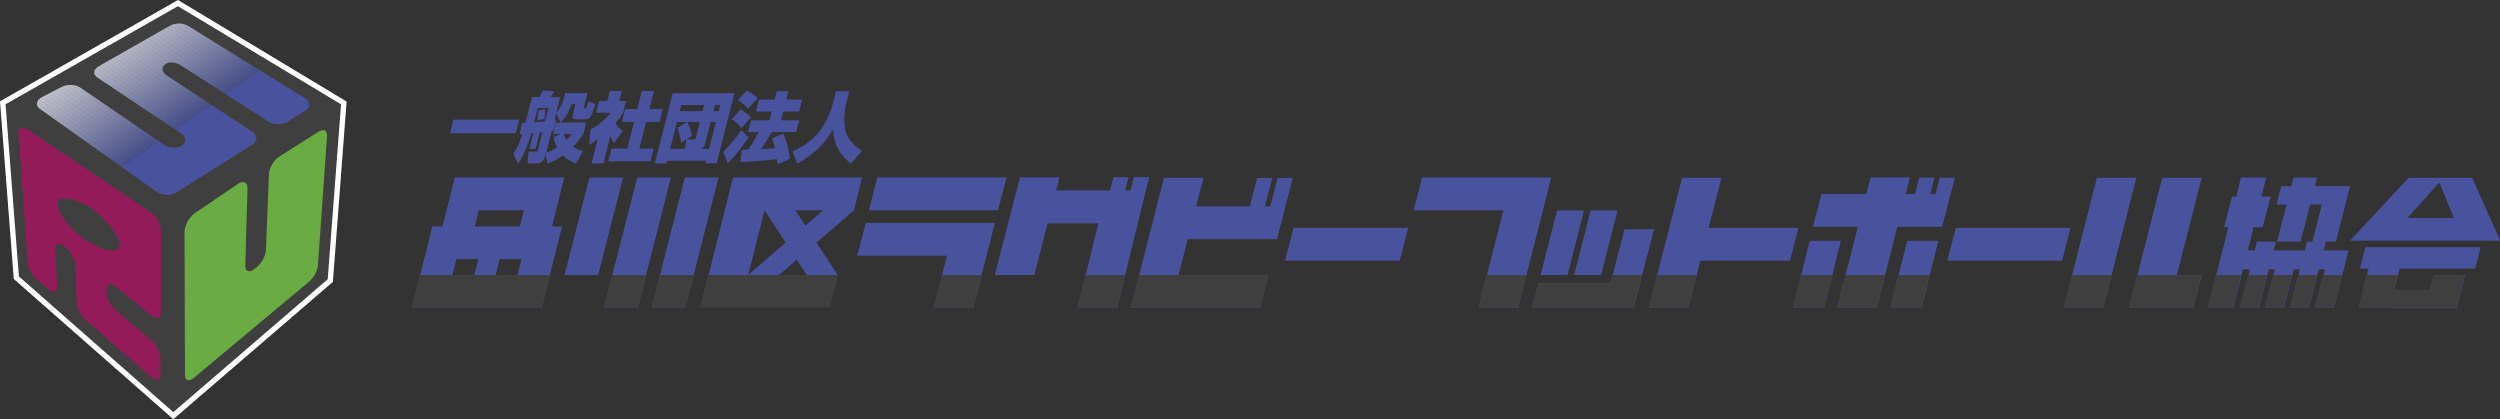 <?xml version="1.0" encoding="UTF-8"?><svg id="_レイヤー_2" xmlns="http://www.w3.org/2000/svg" xmlns:xlink="http://www.w3.org/1999/xlink" viewBox="0 0 400.89 67.22"><rect x="0" y="0" width="400.89" height="67.22" fill="#333333" stroke="none"/><defs><style>.cls-1{fill:none;}.cls-2{clip-path:url(#clippath);}.cls-3{fill:#f3f4f9;}.cls-4{fill:#f6f6fa;}.cls-5{fill:#f7f7fb;}.cls-6{fill:#f2f3f8;}.cls-7{fill:#f9f9fc;}.cls-8{fill:#f8f8fb;}.cls-9{fill:#6a72af;}.cls-10{fill:#6971ae;}.cls-11{fill:#6870ae;}.cls-12{fill:#6770ad;}.cls-13{fill:#eeeff6;}.cls-14{fill:#ebecf4;}.cls-15{fill:#eaebf4;}.cls-16{fill:#e9eaf3;}.cls-17{fill:#e6e7f1;}.cls-18{fill:#f4f5f9;}.cls-19{fill:#f5f5fa;}.cls-20{fill:#fcfcfd;}.cls-21{fill:#e7e8f2;}.cls-22{fill:#e3e4f0;}.cls-23{fill:#e8e9f3;}.cls-24{fill:#edeef5;}.cls-25{fill:#fff;}.cls-26{fill:#f0f1f7;}.cls-27{fill:#f1f2f7;}.cls-28{fill:#ecedf5;}.cls-29{fill:#fefefe;}.cls-30{fill:#fafafc;}.cls-31{fill:#fbfbfd;}.cls-32{fill:#e5e6f1;}.cls-33{fill:#e2e3ef;}.cls-34{fill:#eff0f6;}.cls-35{fill:#e4e5f0;}.cls-36{fill:#fdfdfe;}.cls-37{fill:#9197c4;}.cls-38{fill:#931b59;}.cls-39{fill:#6b73af;}.cls-40{fill:#7e85ba;}.cls-41{fill:#8188bb;}.cls-42{fill:#7d84b9;}.cls-43{fill:#656eac;}.cls-44{fill:#999fc8;}.cls-45{fill:#979dc7;}.cls-46{fill:#969cc7;}.cls-47{fill:#6bab43;}.cls-48{fill:#7c83b9;}.cls-49{fill:#989ec8;}.cls-50{fill:#6c74b0;}.cls-51{fill:#7f86ba;}.cls-52{fill:#9ca2ca;}.cls-53{fill:#a1a7cd;}.cls-54{fill:#a0a6cc;}.cls-55{fill:#9298c5;}.cls-56{fill:#9fa5cc;}.cls-57{fill:#848bbd;}.cls-58{fill:#9399c5;}.cls-59{fill:#b4b8d6;}.cls-60{fill:#b5b9d7;}.cls-61{fill:#b7bbd8;}.cls-62{fill:#8a91c0;}.cls-63{fill:#b8bcd9;}.cls-64{fill:#9da3ca;}.cls-65{fill:#8b92c1;}.cls-66{fill:#9ea4cb;}.cls-67{fill:#8f96c3;}.cls-68{fill:#c2c5de;}.cls-69{fill:#b3b7d6;}.cls-70{fill:#9096c3;}.cls-71{fill:#c1c4dd;}.cls-72{fill:#b6bad7;}.cls-73{fill:#666fad;}.cls-74{fill:#737bb4;}.cls-75{fill:#babdda;}.cls-76{fill:#b9bcd9;}.cls-77{fill:#8d94c2;}.cls-78{fill:#8e95c2;}.cls-79{fill:#8c93c1;}.cls-80{fill:#858cbd;}.cls-81{fill:#ced0e4;}.cls-82{fill:#cdcfe4;}.cls-83{fill:#abafd2;}.cls-84{fill:#a6aacf;}.cls-85{fill:#a9add0;}.cls-86{fill:#b2b6d5;}.cls-87{fill:#bcbfdb;}.cls-88{fill:#afb3d4;}.cls-89{fill:#adb1d3;}.cls-90{fill:#b0b4d4;}.cls-91{fill:#d8daea;}.cls-92{fill:#bfc2dc;}.cls-93{fill:#b1b5d5;}.cls-94{fill:#a5a9ce;}.cls-95{fill:#aeb2d3;}.cls-96{fill:#bbbeda;}.cls-97{fill:#aaaed1;}.cls-98{fill:#a7abcf;}.cls-99{fill:#bdc0db;}.cls-100{fill:#c0c3dd;}.cls-101{fill:#bec1dc;}.cls-102{fill:#cccfe3;}.cls-103{fill:#cacde2;}.cls-104{fill:#c9cce2;}.cls-105{fill:#d0d2e6;}.cls-106{fill:#c7cae1;}.cls-107{fill:#dee0ed;}.cls-108{fill:#dddfed;}.cls-109{fill:#cbcee3;}.cls-110{fill:#d2d4e7;}.cls-111{fill:#d1d3e6;}.cls-112{fill:#cfd1e5;}.cls-113{fill:#c3c6df;}.cls-114{fill:#c4c7df;}.cls-115{fill:#d6d8e9;}.cls-116{fill:#dfe1ee;}.cls-117{fill:#dcdeec;}.cls-118{fill:#dbddec;}.cls-119{fill:#dadceb;}.cls-120{fill:#d9dbea;}.cls-121{fill:#d4d6e8;}.cls-122{fill:#d7d9e9;}.cls-123{fill:#acb0d2;}.cls-124{fill:#d3d5e7;}.cls-125{fill:#c6c9e0;}.cls-126{fill:#c5c8e0;}.cls-127{fill:#e1e2ef;}.cls-128{fill:#e0e2ee;}.cls-129{fill:#c8cbe1;}.cls-130{fill:#d5d7e8;}.cls-131{fill:#a8acd0;}.cls-132{fill:#3f3f3f;}.cls-133{fill:#8990c0;}.cls-134{fill:#a3a9ce;}.cls-135{fill:#6e76b1;}.cls-136{fill:#9ba1c9;}.cls-137{fill:#7078b2;}.cls-138{fill:#7179b3;}.cls-139{fill:#949ac6;}.cls-140{fill:#6f77b2;}.cls-141{fill:#a2a8cd;}.cls-142{fill:#959bc6;}.cls-143{fill:#545da3;}.cls-144{fill:#535da2;}.cls-145{fill:#868dbe;}.cls-146{fill:#878ebf;}.cls-147{fill:#888fbf;}.cls-148{fill:#6d75b0;}.cls-149{fill:#9aa0c9;}.cls-150{fill:#8087bb;}.cls-151{fill:#555ea3;}.cls-152{fill:#626bab;}.cls-153{fill:#646dac;}.cls-154{fill:#5b64a7;}.cls-155{fill:#5a63a6;}.cls-156{fill:#5962a6;}.cls-157{fill:#565fa4;}.cls-158{fill:#636cab;}.cls-159{fill:#5c65a7;}.cls-160{fill:#4a549e;}.cls-161{fill:#5861a5;}.cls-162{fill:#5760a5;}.cls-163{fill:#8289bc;}.cls-164{fill:#616aaa;}.cls-165{fill:#6069a9;}.cls-166{fill:#5f68a9;}.cls-167{fill:#5d66a8;}.cls-168{fill:#49529d;}.cls-169{fill:#49539d;}.cls-170{fill:#747cb4;}.cls-171{fill:#7981b7;}.cls-172{fill:#767eb5;}.cls-173{fill:#7880b6;}.cls-174{fill:#4b559e;}.cls-175{fill:#5e67a8;}.cls-176{fill:#727ab3;}.cls-177{fill:#4c569f;}.cls-178{fill:#525ca2;}.cls-179{fill:#777fb6;}.cls-180{fill:#838abc;}.cls-181{fill:#505aa1;}.cls-182{fill:#4f59a0;}.cls-183{fill:#757db5;}.cls-184{fill:#7a82b8;}.cls-185{fill:#4d579f;}.cls-186{fill:#515ba1;}.cls-187{fill:#4e58a0;}.cls-188{fill:#7b83b8;}.cls-189{clip-path:url(#clippath-1);}</style><clipPath id="clippath"><path class="cls-1" d="m28.68,3.78c-.13,0-.26,0-.39.03-.13.02-.26.04-.38.07-.12.03-.25.07-.36.11-.12.05-.23.1-.33.16l-11.36,6.47c-.22.12-.39.26-.52.42s-.2.31-.22.48c-.02.16,0,.33.09.48.08.15.22.3.41.42l13.52,9.05c.21.14.36.3.45.47.1.17.14.36.13.54-.01.18,0,.28-.19.54-.19.26-.46.42-.82.57-.14.03-.28.06-.42.07-.14.02-.29.02-.43.02-.14,0-.29-.01-.43-.03-.14-.02-.28-.05-.41-.09-.13-.04-.26-.08-.38-.14-.12-.05-.23-.12-.33-.19l-13.51-9.23c-.09-.06-.2-.12-.31-.17-.11-.05-.23-.09-.35-.12-.12-.03-.25-.06-.38-.07-.13-.02-.27-.02-.4-.02-.14,0-.27,0-.41.02-.14.02-.27.04-.41.07-.13.03-.26.07-.39.12-.13.05-.25.1-.36.16l-3.07,1.6c-.23.13-.41.27-.55.43-.13.16-.21.33-.24.49-.03.17,0,.34.07.5.08.16.21.31.4.44l18.71,13.31c.11.08.22.15.34.2.12.06.25.11.39.15.14.04.28.07.42.09.14.02.29.04.44.04.15,0,.3,0,.44-.02.15-.02.29-.04.43-.07.14-.03.28-.08.41-.13.13-.05.26-.12.37-.19l12.11-7.64c.22-.14.38-.3.49-.48.11-.17.17-.36.17-.54,0-.19-.05-.37-.15-.55-.11-.17-.26-.34-.48-.48l-13.75-9.03-.06-.04s-1.19-.82-.3-1.66c1.02-.96,2.62.06,2.62.06l.06.03,13.96,8.99c.11.07.22.13.34.18.12.05.25.1.38.13.13.04.27.06.41.08.14.02.28.03.42.03.14,0,.28,0,.42-.02.14-.02.27-.04.41-.07.13-.03.26-.08.38-.13.12-.05.23-.11.34-.18l2.87-1.77c.21-.14.36-.29.46-.46.1-.17.15-.35.14-.52,0-.18-.06-.36-.17-.52-.11-.17-.27-.32-.48-.46L30.1,4.12c-.1-.06-.2-.11-.31-.15-.11-.04-.23-.08-.35-.11-.12-.03-.24-.05-.37-.06-.12-.01-.24-.02-.36-.02,0,0-.02,0-.03,0"/></clipPath><clipPath id="clippath-1"><polygon class="cls-1" points="35.06 -16.73 62.57 22.12 20.43 51.77 -7.08 12.92 35.06 -16.73"/></clipPath></defs><g id="_メニュー社名"><g><g><path class="cls-168" d="m72.71,19.19h10.55l-.55,2.18h-10.55l.55-2.18Z"/><path class="cls-168" d="m89.85,21.48h-1.12l.46-1.83h4.81l-.46,1.83c-.42.62-.91,1.32-1.64,2.05.67.44,1.23.59,1.62.68l-1.15,2.01c-.53-.2-1.29-.52-2.11-1.29-.99.71-1.88,1.09-2.45,1.31l-.35-1.45-.08.31c-.14.55-.53,1.1-1.31,1.1h-1.48l.18-1.89h1.18c.19,0,.24-.02.31-.29l.72-2.83c-.13.01-.31.04-.42.05l-.67,2.65h-1.01l.65-2.55c-.07.01-.24.04-.34.04-.09.32-.26.87-.46,1.42-.4,1.13-.92,2.44-1.65,3.44l-.79-1.59c.28-.4.91-1.32,1.48-3.15-.13.01-.3.02-.43.04l.37-1.81c.1,0,.39-.01.54-.02l1.05-4.14h1.25c.13-.22.36-.79.46-1.05l1.85.13c-.23.41-.36.62-.56.92h1.52l-.62,2.47c.64-.63,1.02-1.48,1.22-2.27l.22-.85h3.58l-.55,2.18c-.06.26-.03.26.18.26.17,0,.18-.01.5-1.11l1.16.46c-.73,2.06-.87,2.44-1.76,2.44h-1.4c-.7,0-.56-.56-.49-.83l.42-1.66h-.61c-.25.71-.78,2.03-1.78,2.98l-.7-1.48-.29,1.16c.09,0,.2-.02.31-.05l-.42,1.65s-.26.06-.31.06l-.89,3.5c.89-.31,1.4-.62,1.74-.83-.4-.74-.51-1.35-.57-1.7l1.13-.45Zm-4.21-1.88c1.08-.06,1.18-.07,1.78-.13l.55-2.17h-1.74l-.58,2.31Zm.49-.27c.03-.17.18-.94.17-1.61l1.11-.21c.01.66,0,.94-.07,1.57l-1.21.24Zm4.29,2.15c.13.49.26.76.4.98.49-.48.69-.73.88-.98h-1.28Z"/></g><g><path class="cls-168" d="m96.77,26.2h-1.91l.98-3.87c-.61.45-1,.7-1.37.93l.2-2.47c1.38-.74,2.69-1.94,3.26-2.71h-2.34l.48-1.88h1.32l.41-1.61h1.91l-.41,1.61h1.1l-.48,1.88c-.26.43-.5.82-1.22,1.65.41.71.87,1.05,1.18,1.28l-1.42,1.93c-.17-.26-.4-.6-.59-1.11l-1.11,4.37Zm6.15-11.61h1.94l-.73,2.89h2.14l-.52,2.07h-2.14l-1.08,4.28h2.28l-.52,2.04h-6.74l.52-2.04h2.52l1.08-4.28h-1.94l.52-2.07h1.94l.73-2.89Z"/><path class="cls-168" d="m107.87,14.95h9.9l-2.85,11.25h-1.81l.11-.44h-6.24l-.11.44h-1.85l2.85-11.25Zm2.29,4.6h-1.61l-1.09,4.31h2.42l.18-1.49h1.09c.34,0,.39-.21.43-.34l.63-2.48h-1.99c.31.61.6,1.48.75,2.25l-1.75,1.07c-.07-.5-.33-1.76-.6-2.36l1.56-.96Zm2.49-1.73l.25-.98h-3.66l-.25.98h3.66Zm.46,5.13c-.1.39-.34.74-.73.92h1.32l1.09-4.31h-.83l-.86,3.39Zm2.12-5.13l.25-.98h-.83l-.25.98h.83Z"/><path class="cls-168" d="m120.05,22.01c-1.76,2.56-2.71,3.59-3.36,4.19l-.72-1.85c1.18-1.16,2.28-2.56,2.93-3.47l1.15,1.13Zm-1.33-4.47c.27.1,1.21.7,1.67,1.32l-1.5,1.65c-.16-.18-.74-.89-1.55-1.38l1.39-1.59Zm1.02-3c.26.11,1.38.76,1.75,1.21l-1.53,1.67c-.46-.54-1.03-1-1.63-1.34l1.41-1.54Zm4,6.64c-.68,1.2-.9,1.53-1.71,2.75.14,0,1.96-.13,2.22-.15-.17-.88-.35-1.31-.46-1.54l1.79-.84c.61,1.26.96,2.93,1.08,4.06l-1.99.89c-.02-.2-.03-.35-.1-.83-1.63.23-4.25.4-5.86.46l.26-1.94c.06,0,.87-.04,1.02-.04.5-.73,1.09-1.7,1.69-2.83h-1.72l.48-1.88h2.94l.36-1.4h-2.52l.49-1.93h2.52l.34-1.34h1.86l-.34,1.34h2.54l-.49,1.93h-2.54l-.36,1.4h2.91l-.48,1.88h-3.93Z"/><path class="cls-168" d="m134.06,14.62h2.13l-.51,2.03c-.09.37-.55,2.59-.08,4.38.46,1.71,1.93,2.72,2.63,3.17l-1.76,2.03c-1.95-1.42-2.72-3.21-2.91-5.47-.43.79-1.87,3.39-5.71,5.47l-.75-1.96c.7-.32,2.93-1.29,4.54-3.53.82-1.12,1.59-2.83,1.9-4.08l.52-2.04Z"/></g><path class="cls-47" d="m29.41,59.37c0,.23.04.42.12.56s.19.22.32.25c.14.03.3.01.48-.06.18-.07.37-.2.58-.38l18.21-15.37c.18-.15.36-.33.53-.54.16-.21.32-.43.45-.67.13-.24.24-.48.32-.72.08-.24.13-.47.15-.68l1.45-20.55c.02-.23,0-.42-.07-.57-.06-.15-.15-.26-.27-.33s-.26-.09-.43-.07c-.17.02-.35.1-.55.22l-6.35,4.07c-.21.13-.41.31-.59.52-.18.2-.35.44-.5.68-.14.25-.26.51-.35.76-.09.26-.14.51-.15.75l-.49,12.12c0,.23-.06.48-.14.73s-.19.51-.33.76c-.14.25-.3.49-.47.71-.18.22-.37.41-.57.57l-.36.28c-.2.16-.39.26-.56.31-.17.05-.33.05-.45,0-.13-.05-.23-.15-.3-.29-.07-.14-.1-.33-.1-.56l.36-12.31c0-.24-.03-.44-.1-.6-.07-.16-.18-.27-.32-.33-.14-.06-.3-.08-.48-.05-.18.04-.39.12-.6.27l-6.88,4.73c-.22.16-.44.36-.63.59-.19.23-.37.49-.52.76-.15.27-.27.55-.35.83-.08.28-.13.55-.13.8l.07,22.8Z"/><polygon class="cls-25" points="52.55 44.78 27.79 66.09 3.03 44.33 .89 16.72 28.53 .99 54.69 16.73 52.55 44.78"/><path class="cls-25" d="m27.79,67.22L2.21,44.74,0,16.25,28.54,0l27.04,16.28-2.2,28.92-25.59,22.02ZM3.85,43.92l23.95,21.04,23.94-20.6,2.07-27.17L28.52,1.97,1.78,17.2l2.07,26.72Z"/><polygon class="cls-132" points="52.55 44.78 27.79 66.09 3.03 44.33 .89 16.72 28.53 .99 54.69 16.73 52.55 44.78"/><path class="cls-38" d="m17.51,45.63c.13-.05.29-.04.47.01s.37.17.58.33l5.67,4.61c.21.18.42.3.6.36.19.06.36.08.5.03.14-.04.26-.14.34-.28.08-.15.13-.34.13-.59l.04-13c0-.25-.04-.53-.13-.81-.08-.28-.2-.57-.35-.84s-.33-.54-.52-.77c-.2-.23-.41-.44-.64-.6L4.3,20.68c-.2-.13-.39-.2-.55-.23-.17-.03-.31,0-.43.07-.12.07-.21.18-.27.33-.06.15-.08.34-.07.57l1.46,20.74c.02.21.07.45.15.69.08.24.19.49.32.73.13.24.28.47.45.68.17.21.35.4.53.55l1.98,1.61c.19.15.37.26.52.31.16.05.3.06.42.02.12-.04.21-.13.27-.26.06-.13.09-.31.08-.53l-.32-5.98c-.01-.22.02-.41.08-.55.06-.14.16-.24.28-.29.12-.05.27-.05.43,0,.17.05.35.14.55.29l.36.27c.2.15.39.34.56.56.18.22.34.46.47.71.14.25.25.51.33.77.08.25.13.5.14.73l.26,6.07c0,.22.06.47.14.72s.19.51.32.77c.13.25.29.5.46.72.17.23.36.43.55.59l10.47,9.13c.21.19.4.32.58.39.18.08.34.1.48.07.14-.03.25-.12.33-.25.08-.14.12-.32.12-.56v-2.53c0-.24-.03-.51-.11-.78-.08-.28-.19-.56-.33-.84-.14-.28-.31-.55-.49-.8-.18-.25-.39-.47-.6-.65l-5.6-4.71c-.2-.17-.4-.38-.58-.61-.18-.23-.34-.49-.48-.75-.14-.26-.25-.53-.33-.8-.08-.26-.13-.52-.13-.75v-.42c-.02-.23.02-.42.09-.56.07-.14.18-.24.31-.28"/><path class="cls-47" d="m29.65,60.14c0,.24.04.42.12.56.08.14.19.22.33.26.14.03.3.02.48-.06.18-.07.38-.2.59-.38l18.36-15.33c.19-.15.37-.33.53-.54.17-.21.32-.43.45-.67.13-.24.24-.48.32-.72.08-.24.13-.47.15-.69l1.46-20.71c.02-.23,0-.42-.07-.57-.06-.15-.15-.27-.27-.34-.12-.07-.27-.1-.43-.07-.17.02-.35.09-.55.22l-6.4,4.05c-.21.13-.41.31-.59.52s-.35.44-.5.69c-.14.25-.26.51-.35.77s-.14.51-.15.75l-.49,12.21c0,.23-.06.48-.14.74-.08.26-.2.52-.33.77-.14.25-.3.49-.48.71-.18.22-.37.41-.57.57l-.36.28c-.2.15-.39.26-.57.31s-.33.05-.46,0c-.13-.05-.23-.15-.3-.29-.07-.15-.1-.34-.1-.57l.36-12.41c0-.24-.03-.44-.1-.6-.07-.16-.18-.27-.32-.34-.14-.07-.3-.08-.49-.05-.19.03-.39.12-.61.27l-6.94,4.71c-.23.16-.44.36-.64.59-.2.23-.37.49-.52.76-.15.27-.27.56-.35.84-.08.28-.13.56-.13.81l.07,23Z"/><g class="cls-2"><g class="cls-189"><polygon class="cls-25" points="47.14 -16.73 -7.08 21.43 -7.08 -16.73 47.14 -16.73"/><polygon class="cls-25" points="47.33 -16.73 -7.08 21.56 -7.08 21.43 47.14 -16.73 47.33 -16.73"/><polygon class="cls-29" points="47.52 -16.73 -7.08 21.69 -7.08 21.56 47.33 -16.73 47.52 -16.73"/><polygon class="cls-36" points="47.71 -16.73 -7.08 21.82 -7.08 21.69 47.52 -16.73 47.71 -16.73"/><polygon class="cls-20" points="47.89 -16.73 -7.08 21.96 -7.08 21.82 47.71 -16.73 47.89 -16.73"/><polygon class="cls-31" points="48.08 -16.73 -7.08 22.09 -7.08 21.96 47.89 -16.73 48.08 -16.73"/><polygon class="cls-30" points="48.27 -16.73 -7.08 22.22 -7.08 22.09 48.08 -16.73 48.27 -16.73"/><polygon class="cls-7" points="48.46 -16.73 -7.08 22.35 -7.08 22.22 48.27 -16.73 48.46 -16.73"/><polygon class="cls-8" points="48.65 -16.73 -7.08 22.49 -7.08 22.35 48.46 -16.73 48.65 -16.73"/><polygon class="cls-5" points="48.84 -16.73 -7.08 22.62 -7.08 22.49 48.65 -16.73 48.84 -16.73"/><polygon class="cls-4" points="49.02 -16.73 -7.08 22.75 -7.08 22.62 48.84 -16.73 49.02 -16.73"/><polygon class="cls-19" points="49.21 -16.73 -7.08 22.88 -7.08 22.75 49.02 -16.73 49.21 -16.73"/><polygon class="cls-18" points="49.4 -16.73 -7.08 23.01 -7.08 22.88 49.21 -16.73 49.4 -16.73"/><polygon class="cls-3" points="49.59 -16.73 -7.08 23.15 -7.08 23.01 49.4 -16.73 49.59 -16.73"/><polygon class="cls-6" points="49.78 -16.73 -7.08 23.28 -7.08 23.15 49.59 -16.73 49.78 -16.73"/><polygon class="cls-27" points="49.96 -16.73 -7.08 23.41 -7.08 23.28 49.78 -16.73 49.96 -16.73"/><polygon class="cls-26" points="50.15 -16.73 -7.08 23.54 -7.08 23.41 49.96 -16.73 50.15 -16.73"/><polygon class="cls-34" points="50.34 -16.73 -7.08 23.68 -7.08 23.54 50.15 -16.73 50.34 -16.73"/><polygon class="cls-13" points="50.53 -16.73 -7.08 23.81 -7.08 23.68 50.34 -16.73 50.53 -16.73"/><polygon class="cls-24" points="50.72 -16.73 -7.08 23.94 -7.08 23.81 50.53 -16.73 50.72 -16.73"/><polygon class="cls-28" points="50.9 -16.73 -7.08 24.07 -7.08 23.94 50.72 -16.73 50.9 -16.73"/><polygon class="cls-14" points="51.09 -16.73 -7.08 24.21 -7.08 24.07 50.9 -16.73 51.09 -16.73"/><polygon class="cls-15" points="51.28 -16.73 -7.08 24.34 -7.08 24.21 51.09 -16.73 51.28 -16.73"/><polygon class="cls-16" points="51.47 -16.73 -7.08 24.47 -7.08 24.34 51.28 -16.73 51.47 -16.73"/><polygon class="cls-23" points="51.66 -16.73 -7.08 24.6 -7.08 24.47 51.47 -16.73 51.66 -16.73"/><polygon class="cls-21" points="51.85 -16.73 -7.08 24.74 -7.08 24.6 51.66 -16.73 51.85 -16.73"/><polygon class="cls-17" points="52.03 -16.73 -7.08 24.87 -7.08 24.74 51.85 -16.73 52.03 -16.73"/><polygon class="cls-32" points="52.22 -16.73 -7.08 25 -7.08 24.87 52.03 -16.73 52.22 -16.73"/><polygon class="cls-35" points="52.41 -16.73 -7.08 25.13 -7.08 25 52.22 -16.73 52.41 -16.73"/><polygon class="cls-22" points="52.6 -16.73 -7.08 25.27 -7.08 25.13 52.41 -16.73 52.6 -16.73"/><polygon class="cls-33" points="52.79 -16.73 -7.08 25.4 -7.08 25.27 52.6 -16.73 52.79 -16.73"/><polygon class="cls-127" points="52.97 -16.73 -7.08 25.53 -7.08 25.4 52.79 -16.73 52.97 -16.73"/><polygon class="cls-128" points="53.16 -16.73 -7.08 25.66 -7.08 25.53 52.97 -16.73 53.16 -16.73"/><polygon class="cls-116" points="53.35 -16.73 -7.08 25.8 -7.08 25.66 53.16 -16.73 53.35 -16.73"/><polygon class="cls-107" points="53.54 -16.73 -7.08 25.93 -7.08 25.8 53.35 -16.73 53.54 -16.73"/><polygon class="cls-108" points="53.73 -16.73 -7.08 26.06 -7.08 25.93 53.54 -16.73 53.73 -16.73"/><polygon class="cls-117" points="53.92 -16.73 -7.08 26.19 -7.08 26.06 53.73 -16.73 53.92 -16.73"/><polygon class="cls-118" points="54.1 -16.73 -7.08 26.33 -7.08 26.19 53.92 -16.73 54.1 -16.73"/><polygon class="cls-119" points="54.29 -16.73 -7.08 26.46 -7.08 26.33 54.1 -16.73 54.29 -16.73"/><polygon class="cls-120" points="54.48 -16.73 -7.08 26.59 -7.08 26.46 54.29 -16.73 54.48 -16.73"/><polygon class="cls-91" points="54.67 -16.73 -7.08 26.72 -7.08 26.59 54.48 -16.73 54.67 -16.73"/><polygon class="cls-122" points="54.86 -16.73 -7.08 26.85 -7.08 26.72 54.67 -16.73 54.86 -16.73"/><polygon class="cls-115" points="55.04 -16.73 -7.08 26.99 -7.08 26.85 54.86 -16.73 55.04 -16.73"/><polygon class="cls-130" points="55.23 -16.73 -7.08 27.12 -7.08 26.99 55.04 -16.73 55.23 -16.73"/><polygon class="cls-121" points="55.42 -16.73 -7.08 27.25 -7.08 27.12 55.23 -16.73 55.42 -16.73"/><polygon class="cls-124" points="55.61 -16.73 -7.08 27.38 -7.08 27.25 55.42 -16.73 55.61 -16.73"/><polygon class="cls-110" points="55.8 -16.73 -7.08 27.52 -7.08 27.38 55.61 -16.73 55.8 -16.73"/><polygon class="cls-111" points="55.98 -16.73 -7.08 27.65 -7.08 27.52 55.8 -16.73 55.98 -16.73"/><polygon class="cls-105" points="56.17 -16.73 -7.08 27.78 -7.08 27.65 55.98 -16.73 56.17 -16.73"/><polygon class="cls-112" points="56.36 -16.73 -7.08 27.91 -7.08 27.78 56.17 -16.73 56.36 -16.73"/><polygon class="cls-81" points="56.55 -16.73 -7.08 28.05 -7.08 27.91 56.36 -16.73 56.55 -16.73"/><polygon class="cls-82" points="56.74 -16.73 -7.08 28.18 -7.08 28.05 56.55 -16.73 56.74 -16.73"/><polygon class="cls-102" points="56.93 -16.73 -7.08 28.31 -7.08 28.18 56.74 -16.73 56.93 -16.73"/><polygon class="cls-109" points="57.11 -16.73 -7.08 28.44 -7.08 28.31 56.93 -16.73 57.11 -16.73"/><polygon class="cls-103" points="57.3 -16.73 -7.08 28.58 -7.08 28.44 57.11 -16.73 57.3 -16.73"/><polygon class="cls-104" points="57.49 -16.73 -7.08 28.71 -7.08 28.58 57.3 -16.73 57.49 -16.73"/><polygon class="cls-129" points="57.68 -16.73 -7.08 28.84 -7.08 28.71 57.49 -16.73 57.68 -16.73"/><polygon class="cls-106" points="57.87 -16.73 -7.08 28.97 -7.08 28.84 57.68 -16.73 57.87 -16.73"/><polygon class="cls-125" points="58.05 -16.73 -7.08 29.11 -7.08 28.97 57.87 -16.73 58.05 -16.73"/><polygon class="cls-126" points="58.24 -16.73 -7.08 29.24 -7.08 29.11 58.05 -16.73 58.24 -16.73"/><polygon class="cls-114" points="58.43 -16.73 -7.08 29.37 -7.08 29.24 58.24 -16.73 58.43 -16.73"/><polygon class="cls-113" points="58.62 -16.73 -7.08 29.5 -7.08 29.37 58.43 -16.73 58.62 -16.73"/><polygon class="cls-68" points="58.81 -16.73 -7.08 29.64 -7.08 29.5 58.62 -16.73 58.81 -16.73"/><polygon class="cls-71" points="59 -16.73 -7.08 29.77 -7.08 29.64 58.81 -16.73 59 -16.73"/><polygon class="cls-100" points="59.18 -16.73 -7.08 29.9 -7.08 29.77 59 -16.73 59.18 -16.73"/><polygon class="cls-92" points="59.37 -16.73 -7.08 30.03 -7.08 29.9 59.18 -16.73 59.37 -16.73"/><polygon class="cls-101" points="59.56 -16.73 -7.08 30.17 -7.08 30.03 59.37 -16.73 59.56 -16.73"/><polygon class="cls-99" points="59.75 -16.73 -7.08 30.3 -7.08 30.17 59.56 -16.73 59.75 -16.73"/><polygon class="cls-87" points="59.94 -16.73 -7.08 30.43 -7.08 30.3 59.75 -16.73 59.94 -16.73"/><polygon class="cls-96" points="60.12 -16.73 -7.08 30.56 -7.08 30.43 59.94 -16.73 60.12 -16.73"/><polygon class="cls-75" points="60.31 -16.73 -7.08 30.69 -7.08 30.56 60.12 -16.73 60.31 -16.73"/><polygon class="cls-76" points="60.5 -16.73 -7.08 30.83 -7.08 30.69 60.31 -16.73 60.5 -16.73"/><polygon class="cls-63" points="60.69 -16.73 -7.08 30.96 -7.08 30.83 60.5 -16.73 60.69 -16.73"/><polygon class="cls-61" points="60.88 -16.73 -7.08 31.09 -7.08 30.96 60.69 -16.73 60.88 -16.73"/><polygon class="cls-72" points="61.06 -16.73 -7.08 31.22 -7.08 31.09 60.88 -16.73 61.06 -16.73"/><polygon class="cls-60" points="61.25 -16.73 -7.08 31.36 -7.08 31.22 61.06 -16.73 61.25 -16.73"/><polygon class="cls-59" points="61.44 -16.73 -7.08 31.49 -7.08 31.36 61.25 -16.73 61.44 -16.73"/><polygon class="cls-69" points="61.63 -16.73 -7.08 31.62 -7.08 31.49 61.44 -16.73 61.63 -16.73"/><polygon class="cls-86" points="61.82 -16.73 -7.08 31.75 -7.08 31.62 61.63 -16.73 61.82 -16.73"/><polygon class="cls-93" points="62.01 -16.73 -7.08 31.89 -7.08 31.75 61.82 -16.73 62.01 -16.73"/><polygon class="cls-90" points="62.19 -16.73 -7.08 32.02 -7.08 31.89 62.01 -16.73 62.19 -16.73"/><polygon class="cls-88" points="62.38 -16.73 -7.08 32.15 -7.08 32.02 62.19 -16.73 62.38 -16.73"/><polygon class="cls-95" points="62.57 -16.73 -7.08 32.28 -7.08 32.15 62.38 -16.73 62.57 -16.73"/><polygon class="cls-89" points="62.57 -16.6 -7.08 32.42 -7.08 32.28 62.57 -16.73 62.57 -16.73 62.57 -16.6"/><polygon class="cls-123" points="62.57 -16.47 -7.08 32.55 -7.08 32.42 62.57 -16.6 62.57 -16.47"/><polygon class="cls-83" points="62.57 -16.34 -7.08 32.68 -7.08 32.55 62.57 -16.47 62.57 -16.34"/><polygon class="cls-97" points="62.57 -16.21 -7.08 32.81 -7.08 32.68 62.57 -16.34 62.57 -16.21"/><polygon class="cls-85" points="62.57 -16.07 -7.08 32.95 -7.08 32.81 62.57 -16.21 62.57 -16.07"/><polygon class="cls-131" points="62.57 -15.94 -7.08 33.08 -7.08 32.95 62.57 -16.07 62.57 -15.94"/><polygon class="cls-98" points="62.57 -15.81 -7.08 33.21 -7.08 33.08 62.57 -15.94 62.57 -15.81"/><polygon class="cls-84" points="62.57 -15.68 -7.08 33.34 -7.08 33.21 62.57 -15.81 62.57 -15.68"/><polygon class="cls-94" points="62.57 -15.54 -7.08 33.48 -7.08 33.34 62.57 -15.68 62.57 -15.54"/><polygon class="cls-134" points="62.57 -15.41 -7.08 33.61 -7.08 33.48 62.57 -15.54 62.57 -15.41"/><polygon class="cls-141" points="62.57 -15.28 -7.08 33.74 -7.08 33.61 62.57 -15.41 62.57 -15.28"/><polygon class="cls-53" points="62.57 -15.15 -7.08 33.87 -7.08 33.74 62.57 -15.28 62.57 -15.15"/><polygon class="cls-54" points="62.57 -15.01 -7.08 34 -7.08 33.87 62.57 -15.15 62.57 -15.01"/><polygon class="cls-56" points="62.57 -14.88 -7.08 34.14 -7.08 34 62.57 -15.01 62.57 -14.88"/><polygon class="cls-66" points="62.57 -14.75 -7.08 34.27 -7.08 34.14 62.57 -14.88 62.57 -14.75"/><polygon class="cls-64" points="62.57 -14.62 -7.08 34.4 -7.08 34.27 62.57 -14.75 62.57 -14.62"/><polygon class="cls-52" points="62.57 -14.48 -7.08 34.53 -7.08 34.4 62.57 -14.62 62.57 -14.48"/><polygon class="cls-136" points="62.57 -14.35 -7.08 34.67 -7.08 34.53 62.57 -14.48 62.57 -14.35"/><polygon class="cls-149" points="62.57 -14.22 -7.08 34.8 -7.08 34.67 62.57 -14.35 62.57 -14.22"/><polygon class="cls-44" points="62.57 -14.09 -7.08 34.93 -7.08 34.8 62.57 -14.22 62.57 -14.09"/><polygon class="cls-49" points="62.57 -13.95 -7.08 35.06 -7.08 34.93 62.57 -14.09 62.57 -13.95"/><polygon class="cls-45" points="62.57 -13.82 -7.08 35.2 -7.08 35.06 62.57 -13.95 62.57 -13.82"/><polygon class="cls-46" points="62.57 -13.69 -7.08 35.33 -7.08 35.2 62.57 -13.82 62.57 -13.69"/><polygon class="cls-142" points="62.57 -13.56 -7.08 35.46 -7.08 35.33 62.57 -13.69 62.57 -13.56"/><polygon class="cls-139" points="62.57 -13.43 -7.08 35.59 -7.08 35.46 62.57 -13.56 62.57 -13.43"/><polygon class="cls-58" points="62.57 -13.29 -7.08 35.73 -7.08 35.59 62.57 -13.43 62.57 -13.29"/><polygon class="cls-55" points="62.57 -13.16 -7.08 35.86 -7.08 35.73 62.57 -13.29 62.57 -13.16"/><polygon class="cls-37" points="62.57 -13.03 -7.08 35.99 -7.08 35.86 62.57 -13.16 62.57 -13.03"/><polygon class="cls-70" points="62.57 -12.9 -7.08 36.12 -7.08 35.99 62.57 -13.03 62.57 -12.9"/><polygon class="cls-67" points="62.57 -12.76 -7.08 36.26 -7.08 36.12 62.57 -12.9 62.57 -12.76"/><polygon class="cls-78" points="62.57 -12.63 -7.08 36.39 -7.08 36.26 62.57 -12.76 62.57 -12.63"/><polygon class="cls-77" points="62.57 -12.5 -7.08 36.52 -7.08 36.39 62.57 -12.63 62.57 -12.5"/><polygon class="cls-79" points="62.57 -12.37 -7.08 36.65 -7.08 36.52 62.57 -12.5 62.57 -12.37"/><polygon class="cls-65" points="62.57 -12.23 -7.08 36.79 -7.08 36.65 62.57 -12.37 62.57 -12.23"/><polygon class="cls-62" points="62.57 -12.1 -7.08 36.92 -7.08 36.79 62.57 -12.23 62.57 -12.1"/><polygon class="cls-133" points="62.57 -11.97 -7.08 37.05 -7.08 36.92 62.57 -12.1 62.57 -11.97"/><polygon class="cls-147" points="62.57 -11.84 -7.08 37.18 -7.08 37.05 62.57 -11.97 62.57 -11.84"/><polygon class="cls-146" points="62.57 -11.7 -7.08 37.32 -7.08 37.18 62.57 -11.84 62.57 -11.7"/><polygon class="cls-145" points="62.57 -11.57 -7.08 37.45 -7.08 37.32 62.57 -11.7 62.57 -11.57"/><polygon class="cls-80" points="62.57 -11.44 -7.08 37.58 -7.08 37.45 62.57 -11.57 62.57 -11.44"/><polygon class="cls-57" points="62.57 -11.31 -7.08 37.71 -7.08 37.58 62.57 -11.44 62.57 -11.31"/><polygon class="cls-180" points="62.57 -11.17 -7.08 37.84 -7.08 37.71 62.57 -11.31 62.57 -11.17"/><polygon class="cls-163" points="62.57 -11.04 -7.08 37.98 -7.08 37.84 62.57 -11.17 62.57 -11.04"/><polygon class="cls-41" points="62.57 -10.91 -7.08 38.11 -7.08 37.98 62.57 -11.04 62.57 -10.91"/><polygon class="cls-150" points="62.57 -10.78 -7.08 38.24 -7.08 38.11 62.57 -10.91 62.57 -10.78"/><polygon class="cls-51" points="62.57 -10.64 -7.08 38.37 -7.08 38.24 62.57 -10.78 62.57 -10.64"/><polygon class="cls-40" points="62.57 -10.51 -7.08 38.51 -7.08 38.37 62.57 -10.64 62.57 -10.51"/><polygon class="cls-42" points="62.57 -10.38 -7.08 38.64 -7.08 38.51 62.57 -10.51 62.57 -10.38"/><polygon class="cls-48" points="62.57 -10.25 -7.08 38.77 -7.08 38.64 62.57 -10.38 62.57 -10.25"/><polygon class="cls-188" points="62.57 -10.11 -7.08 38.9 -7.08 38.77 62.57 -10.25 62.57 -10.11"/><polygon class="cls-184" points="62.57 -9.98 -7.08 39.04 -7.08 38.9 62.57 -10.11 62.57 -9.98"/><polygon class="cls-171" points="62.57 -9.85 -7.08 39.17 -7.08 39.04 62.57 -9.98 62.57 -9.85"/><polygon class="cls-173" points="62.57 -9.72 -7.08 39.3 -7.08 39.17 62.57 -9.85 62.57 -9.72"/><polygon class="cls-179" points="62.57 -9.59 -7.08 39.43 -7.08 39.3 62.57 -9.72 62.57 -9.59"/><polygon class="cls-172" points="62.57 -9.45 -7.08 39.57 -7.08 39.43 62.57 -9.59 62.57 -9.45"/><polygon class="cls-183" points="62.57 -9.32 -7.08 39.7 -7.08 39.57 62.57 -9.45 62.57 -9.32"/><polygon class="cls-170" points="62.57 -9.19 -7.08 39.83 -7.08 39.7 62.57 -9.32 62.57 -9.19"/><polygon class="cls-74" points="62.57 -9.06 -7.08 39.96 -7.08 39.83 62.57 -9.19 62.57 -9.06"/><polygon class="cls-176" points="62.57 -8.92 -7.08 40.1 -7.08 39.96 62.57 -9.06 62.57 -8.92"/><polygon class="cls-138" points="62.57 -8.79 -7.08 40.23 -7.08 40.1 62.57 -8.92 62.57 -8.79"/><polygon class="cls-137" points="62.57 -8.66 -7.08 40.36 -7.08 40.23 62.57 -8.79 62.57 -8.66"/><polygon class="cls-140" points="62.57 -8.53 -7.08 40.49 -7.08 40.36 62.57 -8.66 62.57 -8.53"/><polygon class="cls-135" points="62.57 -8.39 -7.08 40.63 -7.08 40.49 62.57 -8.53 62.57 -8.39"/><polygon class="cls-148" points="62.57 -8.26 -7.08 40.76 -7.08 40.63 62.57 -8.39 62.57 -8.26"/><polygon class="cls-50" points="62.57 -8.13 -7.08 40.89 -7.08 40.76 62.57 -8.26 62.57 -8.13"/><polygon class="cls-39" points="62.57 -8 -7.08 41.02 -7.08 40.89 62.57 -8.13 62.57 -8"/><polygon class="cls-9" points="62.57 -7.86 -7.08 41.16 -7.08 41.02 62.57 -8 62.57 -7.86"/><polygon class="cls-10" points="62.57 -7.73 -7.08 41.29 -7.08 41.16 62.57 -7.86 62.57 -7.73"/><polygon class="cls-11" points="62.57 -7.6 -7.08 41.42 -7.08 41.29 62.57 -7.73 62.57 -7.6"/><polygon class="cls-12" points="62.57 -7.47 -7.08 41.55 -7.08 41.42 62.57 -7.6 62.57 -7.47"/><polygon class="cls-73" points="62.57 -7.33 -7.08 41.68 -7.08 41.55 62.57 -7.47 62.57 -7.33"/><polygon class="cls-43" points="62.57 -7.2 -7.08 41.82 -7.08 41.68 62.57 -7.33 62.57 -7.2"/><polygon class="cls-153" points="62.57 -7.07 -7.08 41.95 -7.08 41.82 62.57 -7.2 62.57 -7.07"/><polygon class="cls-158" points="62.57 -6.94 -7.08 42.08 -7.08 41.95 62.57 -7.07 62.57 -6.94"/><polygon class="cls-152" points="62.57 -6.8 -7.08 42.21 -7.08 42.08 62.57 -6.94 62.57 -6.8"/><polygon class="cls-164" points="62.57 -6.67 -7.08 42.35 -7.08 42.21 62.57 -6.8 62.57 -6.67"/><polygon class="cls-165" points="62.57 -6.54 -7.08 42.48 -7.08 42.35 62.57 -6.67 62.57 -6.54"/><polygon class="cls-166" points="62.57 -6.41 -7.08 42.61 -7.08 42.48 62.57 -6.54 62.57 -6.41"/><polygon class="cls-175" points="62.57 -6.27 -7.08 42.74 -7.08 42.61 62.57 -6.41 62.57 -6.27"/><polygon class="cls-167" points="62.57 -6.14 -7.08 42.88 -7.08 42.74 62.57 -6.27 62.57 -6.14"/><polygon class="cls-159" points="62.57 -6.01 -7.08 43.01 -7.08 42.88 62.57 -6.14 62.57 -6.01"/><polygon class="cls-154" points="62.57 -5.88 -7.08 43.14 -7.08 43.01 62.57 -6.01 62.57 -5.88"/><polygon class="cls-155" points="62.57 -5.75 -7.08 43.27 -7.08 43.14 62.57 -5.88 62.57 -5.75"/><polygon class="cls-156" points="62.57 -5.61 -7.08 43.41 -7.08 43.27 62.57 -5.75 62.57 -5.61"/><polygon class="cls-161" points="62.57 -5.48 -7.08 43.54 -7.08 43.41 62.57 -5.61 62.57 -5.48"/><polygon class="cls-162" points="62.57 -5.35 -7.08 43.67 -7.08 43.54 62.57 -5.48 62.57 -5.35"/><polygon class="cls-157" points="62.57 -5.22 -7.08 43.8 -7.08 43.67 62.57 -5.35 62.57 -5.22"/><polygon class="cls-151" points="62.57 -5.08 -7.08 43.94 -7.08 43.8 62.57 -5.22 62.57 -5.08"/><polygon class="cls-143" points="62.57 -4.95 -7.08 44.07 -7.08 43.94 62.57 -5.08 62.57 -4.95"/><polygon class="cls-144" points="62.57 -4.82 -7.08 44.2 -7.08 44.07 62.57 -4.95 62.57 -4.82"/><polygon class="cls-178" points="62.57 -4.69 -7.08 44.33 -7.08 44.2 62.57 -4.82 62.57 -4.69"/><polygon class="cls-186" points="62.57 -4.55 -7.08 44.47 -7.08 44.33 62.57 -4.69 62.57 -4.55"/><polygon class="cls-181" points="62.57 -4.42 -7.08 44.6 -7.08 44.47 62.57 -4.55 62.57 -4.42"/><polygon class="cls-182" points="62.57 -4.29 -7.08 44.73 -7.08 44.6 62.57 -4.42 62.57 -4.29"/><polygon class="cls-187" points="62.57 -4.16 -7.08 44.86 -7.08 44.73 62.57 -4.29 62.57 -4.16"/><polygon class="cls-185" points="62.57 -4.02 -7.08 44.99 -7.08 44.86 62.57 -4.16 62.57 -4.02"/><polygon class="cls-177" points="62.57 -3.89 -7.08 45.13 -7.08 44.99 62.57 -4.02 62.57 -3.89"/><polygon class="cls-174" points="62.57 -3.76 -7.08 45.26 -7.08 45.13 62.57 -3.89 62.57 -3.76"/><polygon class="cls-160" points="62.57 -3.63 -7.08 45.39 -7.08 45.26 62.57 -3.76 62.57 -3.63"/><polygon class="cls-169" points="62.57 -3.49 -7.08 45.52 -7.08 45.39 62.57 -3.63 62.57 -3.49"/><polygon class="cls-169" points="-7.08 45.52 62.57 -3.49 62.57 51.77 -7.08 51.77 -7.08 45.52"/></g></g><path class="cls-132" d="m14.54,33.33c.54.37,1.13.86,1.71,1.42.58.56,1.15,1.19,1.63,1.82.48.63.87,1.25,1.1,1.8.23.54.3,1.01.16,1.33-.15.32-.49.46-.95.48-.45.02-1.01-.09-1.61-.28-.58-.19-1.2-.45-1.79-.76-.58-.3-1.13-.65-1.6-1-.47-.35-.96-.8-1.45-1.29-.48-.49-.94-1.02-1.33-1.55-.4-.53-.73-1.05-.95-1.52-.22-.48-.34-.91-.29-1.24.05-.34.27-.55.6-.65.34-.11.79-.1,1.31-.01.53.09,1.12.27,1.72.52.61.26,1.22.58,1.75.94"/><path class="cls-168" d="m88.52,36.31l1.97-7.85h-17.56l-1.97,7.85h-1.63l-3.26,12.99h20.8l3.26-12.99h-1.61Zm-11.73-2.59h7.21l-.65,2.59h-7.21l.65-2.59Zm-3.6,7.82h3.52l-.65,2.57h-3.52l.65-2.57Zm9.8,2.57h-3.52l.65-2.57h3.52l-.65,2.57Zm26.83-15.65h5.4l-5.32,20.84h-5.4l5.32-20.84Zm-7.63,0h5.4l-5.32,20.84h-5.41l5.32-20.84Zm-7.67,0h5.4l-4,15.65h-5.4l4-15.65Zm39.81,15.65l-3.4-5.2,6.01-5.19h.01l1.3-5.26h-20.71l-5.21,20.79h20.71l1.27-5.15h0Zm-5.18-7.94l-1.6-2.45h4.44l-2.84,2.45Zm-6.56-2.45h0l3.39,5.19-5.99,5.17,2.6-10.36Zm2.33,10.39l2.85-2.46,1.61,2.46h-4.46Zm15.77-15.65h20.71l-1.36,5.26h-20.71l1.36-5.26Zm-1.86,7.29h20.71l-3.48,13.59h-6.33l2.12-8.34h-14.38l1.36-5.26Zm44.92-5.21l-4.6,18.76h-6.33l3.31-13.5h-8.14l-2.13,8.3h-6.33l4.02-15.65h6.33l-.53,2.08h8.64l.56-2.13h2.44l-.56,2.13h.85l.56-2.13h2.44l-.53,2.13Zm5.25,13.55h14.4l-1.36,5.26h-20.71l5.32-20.84h6.33l-1.18,4.58h8.6l1.18-4.56h2.44l-1.18,4.56h.85l1.18-4.56h2.44l-2.54,9.82h-14.31l-1.47,5.74Zm18.41-7.55h18.4l-1.36,5.26h-18.39l1.36-5.26Zm41.34-8.08v.05l-5.32,20.84h-6.33l3.98-15.63h-14.4l1.36-5.26h20.71Zm11.76,8.29h4.73l-3.25,12.55h-16.28l1-3.89h11.55l2.25-8.66Zm-9.15,7.35h-4.32l2.65-10.35h4.32l-2.65,10.35Zm5.38,0h-4.32l2.65-10.35h4.32l-2.65,10.35Zm17.25-7.56h14.4l-1.36,5.26h-14.38l-1.92,7.55h-6.33l5.32-20.84h6.33l-2.06,8.03Zm31.84,2.08h5l-2.7,10.68h-5l2.7-10.68Zm5.21-10.12h2.44l-2.05,7.87h-7.18l-3.29,12.92h-6.33l3.29-12.92h-7.2l1.36-5.26h7.18l.69-2.66h6.33l-.69,2.66h1.49l.67-2.62h2.44l-.67,2.62h.85l.67-2.62Zm-20.84,10.12h5l-2.7,10.68h-5l2.7-10.68Zm23.43-2.08h18.39l-1.36,5.26h-18.39l1.36-5.26Zm22.62-8.03h6.33l-5.32,20.84h-6.33l5.32-20.84Zm12.82,15.6h3.95l-1.35,5.24h-10.26l5.32-20.84h6.33l-3.99,15.6Zm23.54-3.96h4s-2.34,9.16-2.34,9.16h-3.03l1.57-6.11h-.98l-1.57,6.11h-3.03l1.57-6.11h-.99l-1.56,6.11h-3.03l1.57-6.11h-.98l-1.57,6.11h-3.03l1.57-6.11h-1.12l-1.56,6.11h-4.05l3.28-12.88h-.7l1.29-4.92h.67l.77-3.04h4.05l-.77,3.04h1.48l-1.29,4.92h-1.44l-.95,3.72h1.12l.36-1.4h3.03l-.36,1.4h4s0,0,0,0h1l.36-1.4h.85l1.53-5.95h-1.88l-1.53,5.95h-3.78l1.53-5.95h-1.61l.76-2.97h1.61l.35-1.36h3.78l-.35,1.36h5.64s-2.28,8.92-2.28,8.92h-1.59l-.36,1.4Zm6.68-.52h18.5l-.89,3.44h-12.08l-.89,3.48h5.7l.63-2.43h5.01l-.61,2.43-.73,2.79h-10.31v.02h-5.41l1.61-6.29h-1.41l.89-3.44Zm3.48-1.04h18.15l-4.49-10.08h-10.21l-9.39,10.08h5.94Zm10.73-3.63h-7.46l5.12-5.7,2.34,5.7Z"/><polygon class="cls-132" points="243.41 49.35 244.75 44.11 238.42 44.11 237.08 49.35 243.41 49.35"/><polygon class="cls-132" points="309.42 44.11 304.42 44.11 303.1 49.3 308.1 49.3 309.42 44.11"/><polygon class="cls-132" points="103.6 44.11 98.2 44.11 96.87 49.3 102.28 49.3 103.6 44.11"/><polygon class="cls-132" points="302.27 44.11 295.94 44.11 294.61 49.3 300.95 49.3 302.27 44.11"/><polygon class="cls-132" points="338.58 44.11 332.25 44.11 330.91 49.35 337.24 49.35 338.58 44.11"/><polygon class="cls-132" points="389.6 46.54 383.9 46.54 384.52 44.11 379.51 44.11 378.17 49.35 383.57 49.35 383.58 49.33 393.9 49.33 394.62 46.54 395.23 44.11 390.22 44.11 389.6 46.54"/><polygon class="cls-132" points="111.23 44.11 105.83 44.11 104.5 49.3 109.91 49.3 111.23 44.11"/><polygon class="cls-132" points="66.06 49.3 86.86 49.3 88.17 44.11 82.99 44.11 79.47 44.11 76.06 44.11 72.54 44.11 67.37 44.11 66.06 49.3"/><polygon class="cls-132" points="156.05 49.35 157.39 44.11 151.05 44.11 149.72 49.35 156.05 49.35"/><polygon class="cls-132" points="112.35 49.25 133.06 49.25 134.33 44.11 134.33 44.11 129.37 44.11 124.91 44.11 113.64 44.11 112.35 49.25"/><polygon class="cls-132" points="292.48 49.3 293.79 44.11 288.8 44.11 287.48 49.3 292.48 49.3"/><polygon class="cls-132" points="363.53 44.11 360.5 44.11 359.16 49.3 362.19 49.3 363.53 44.11"/><polygon class="cls-132" points="367.54 44.11 364.51 44.11 363.18 49.3 366.21 49.3 367.54 44.11"/><polygon class="cls-132" points="371.56 44.11 368.53 44.11 367.2 49.3 370.23 49.3 371.56 44.11"/><polygon class="cls-132" points="375.57 44.11 372.55 44.11 371.21 49.3 374.25 49.3 375.57 44.11"/><polygon class="cls-132" points="342.72 44.11 341.38 49.35 351.64 49.35 353 44.11 349.04 44.11 342.72 44.11"/><polygon class="cls-132" points="272.05 44.11 265.72 44.11 264.38 49.35 270.71 49.35 272.05 44.11"/><polygon class="cls-132" points="203.38 44.11 182.65 44.11 181.31 49.35 202.02 49.35 203.38 44.11"/><polygon class="cls-132" points="359.38 44.11 355.33 44.11 354.01 49.3 358.06 49.3 359.38 44.11"/><polygon class="cls-132" points="245.69 49.3 261.97 49.3 263.31 44.11 258.58 44.11 258.24 45.41 246.69 45.41 245.69 49.3"/><polygon class="cls-132" points="172.8 49.3 179.13 49.3 180.41 44.11 174.07 44.11 172.8 49.3"/></g></g></svg>